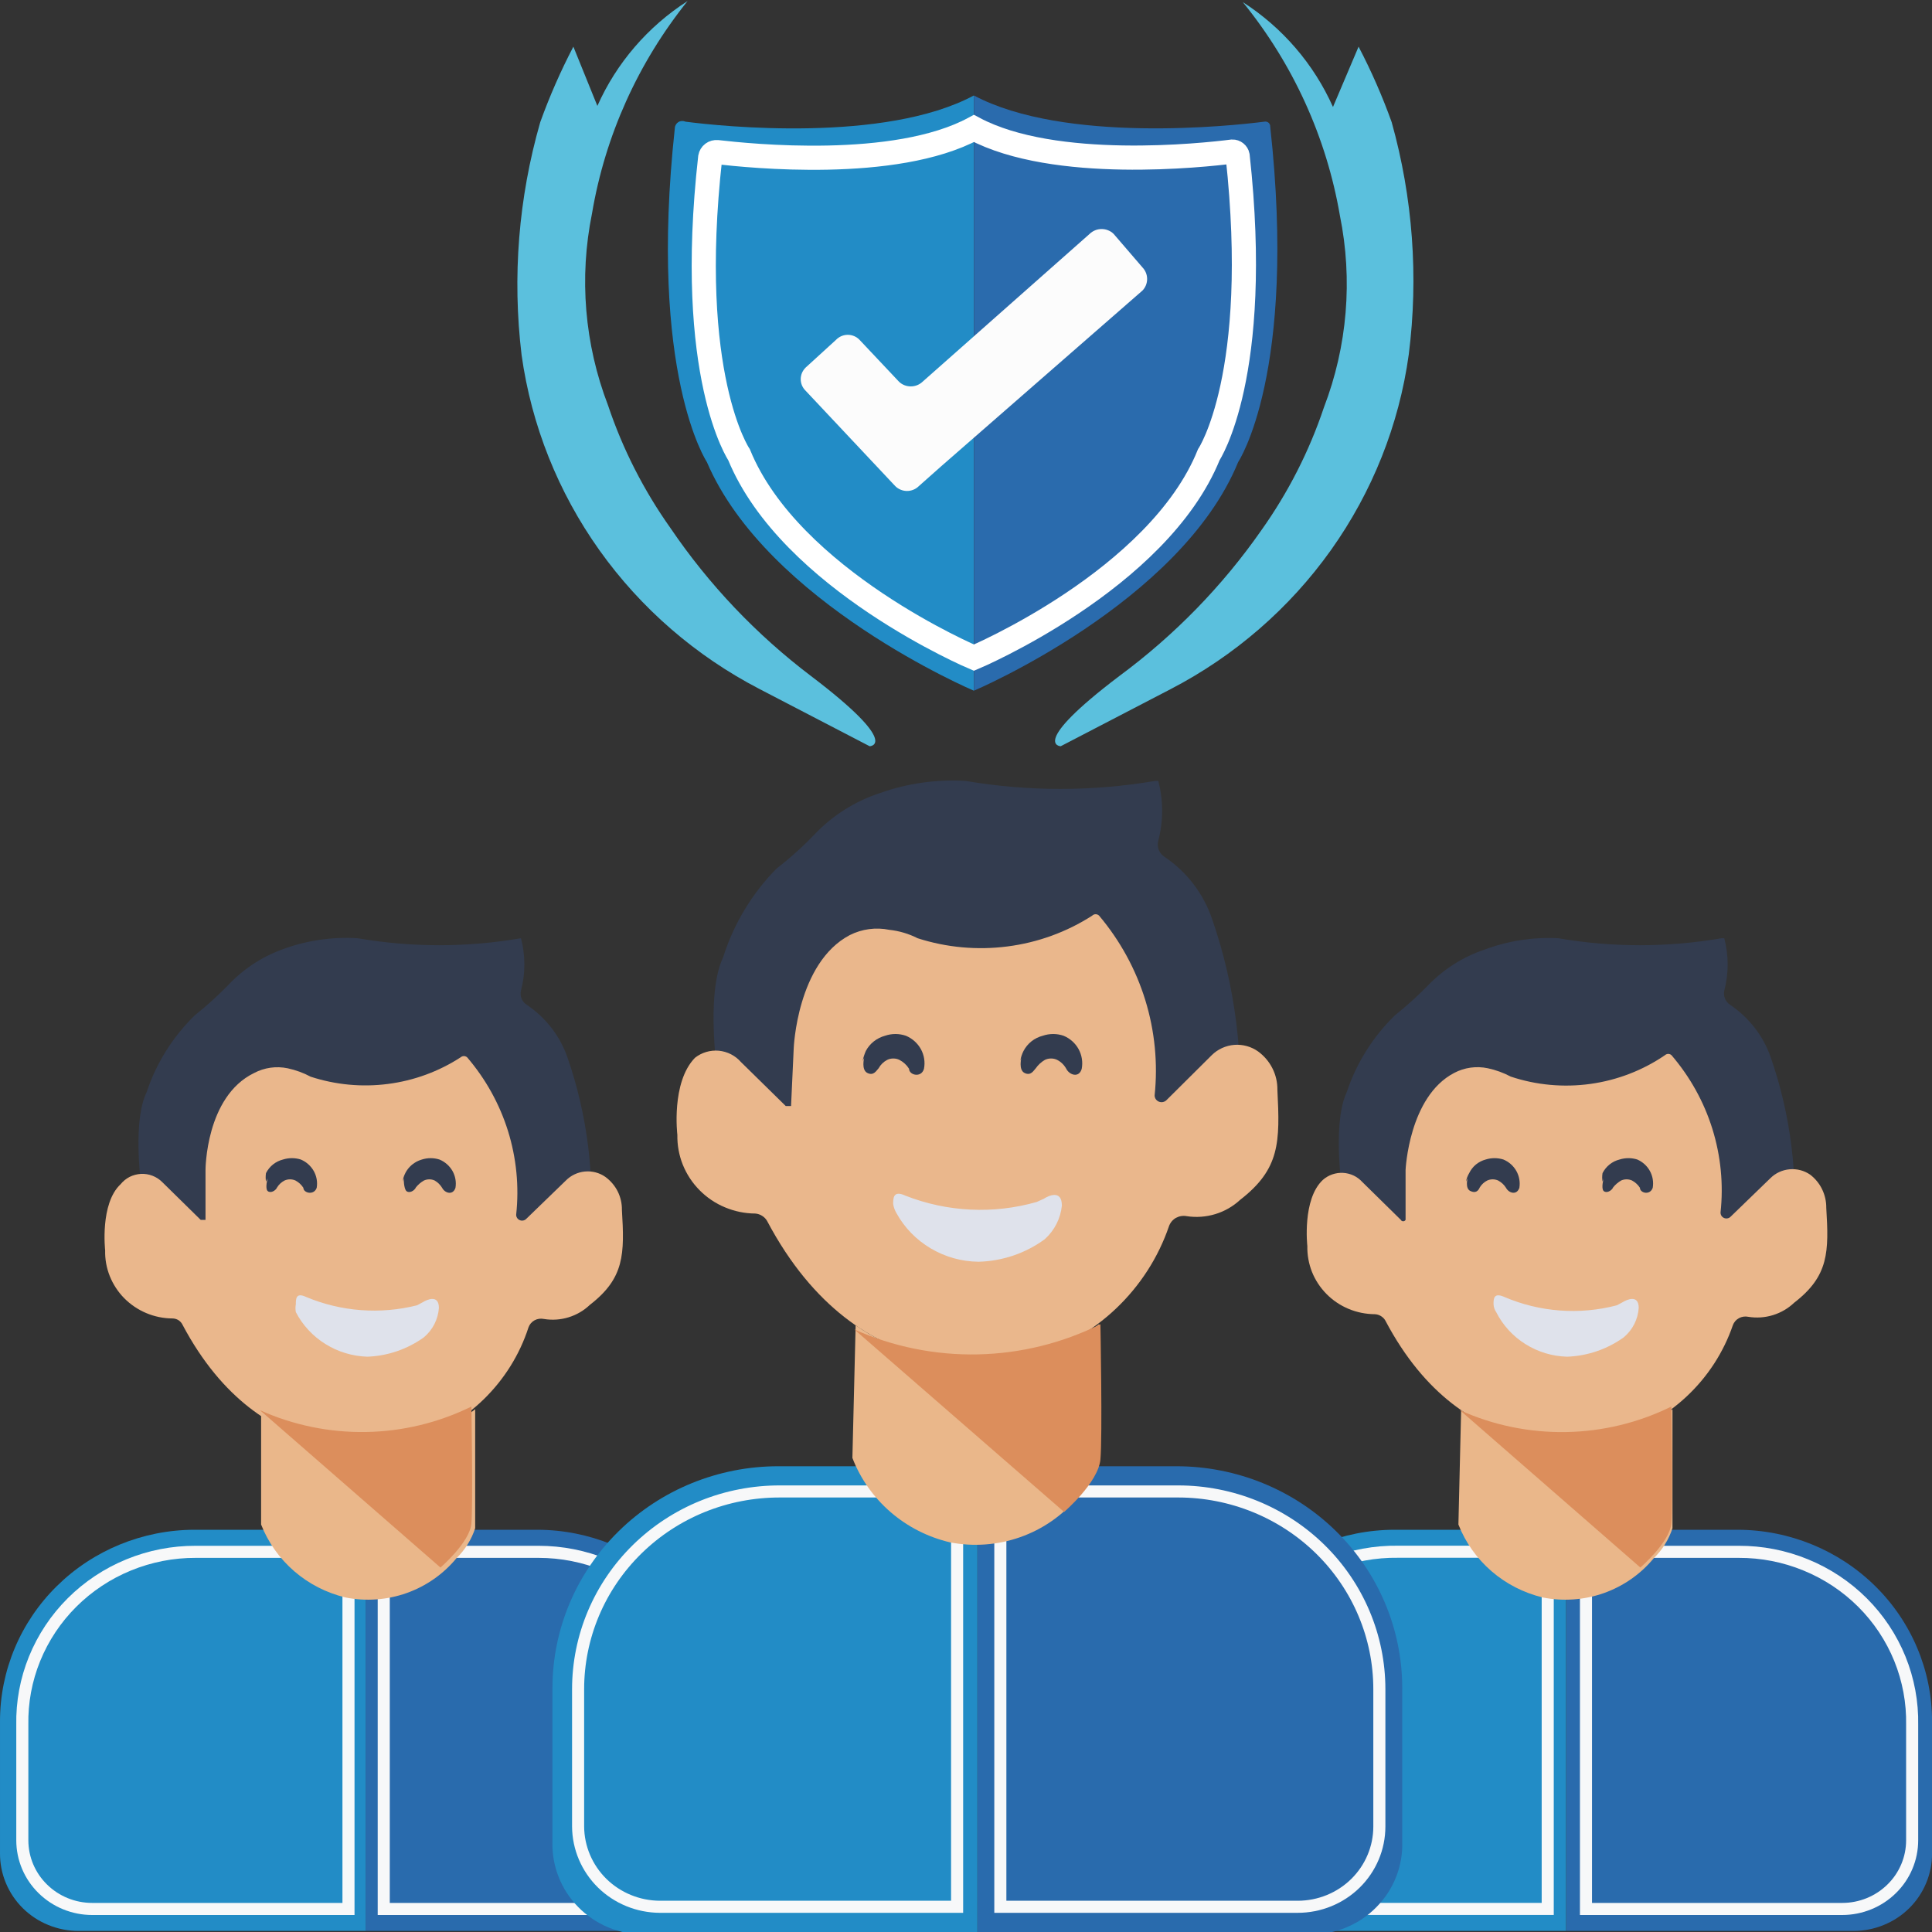 <svg width="40" height="40" viewBox="0 0 40 40" fill="none" xmlns="http://www.w3.org/2000/svg">
<rect x="0" y="0" width="40" height="40" fill="#333333" stroke="none"/>
<g clip-path="url(#clip0_40002133_8858)">
<path d="M40.001 35.635V38.371C40.002 38.582 39.961 38.79 39.88 38.985C39.799 39.18 39.68 39.357 39.529 39.507C39.378 39.656 39.198 39.775 39 39.855C38.803 39.936 38.59 39.978 38.376 39.978H32.43V31.672H35.978C37.046 31.675 38.069 32.094 38.823 32.837C39.577 33.579 40.001 34.586 40.001 35.635Z" fill="#296BAD"/>
<path d="M39.589 35.712V38.101C39.589 38.478 39.437 38.84 39.165 39.106C38.894 39.373 38.525 39.523 38.141 39.523H32.836V32.129H35.997C36.474 32.127 36.946 32.219 37.386 32.4C37.827 32.58 38.226 32.845 38.56 33.178C38.895 33.512 39.158 33.908 39.335 34.343C39.511 34.778 39.598 35.244 39.589 35.712Z" stroke="#F7F8F9" stroke-width="0.25" stroke-miterlimit="10"/>
<path d="M24.844 35.635V38.371C24.842 38.582 24.883 38.79 24.964 38.985C25.045 39.18 25.165 39.357 25.316 39.507C25.467 39.656 25.646 39.775 25.844 39.855C26.042 39.936 26.254 39.978 26.468 39.978H32.426V31.672H28.867C27.799 31.675 26.776 32.094 26.021 32.837C25.267 33.579 24.844 34.586 24.844 35.635Z" fill="#228CC6"/>
<path d="M25.313 35.71V38.099C25.313 38.473 25.463 38.831 25.729 39.097C25.996 39.363 26.359 39.516 26.739 39.522H32.044V32.127H28.95C28.469 32.12 27.992 32.208 27.547 32.385C27.101 32.563 26.697 32.827 26.358 33.161C26.018 33.495 25.751 33.894 25.572 34.331C25.392 34.769 25.304 35.238 25.313 35.71Z" stroke="#F7F8F9" stroke-width="0.25" stroke-miterlimit="10"/>
<path d="M30.251 29.198L30.195 31.564C30.341 31.936 30.576 32.267 30.88 32.53C31.184 32.793 31.548 32.979 31.942 33.074C32.364 33.158 32.802 33.126 33.207 32.983C33.612 32.839 33.97 32.589 34.241 32.259C34.418 32.087 34.551 31.874 34.627 31.64C34.627 31.337 34.627 29.176 34.627 29.176C34.011 29.681 33.218 29.931 32.417 29.871C31.64 29.879 30.881 29.643 30.251 29.198Z" fill="#EAB78A"/>
<path d="M28.106 26.254C28.086 26.245 28.069 26.231 28.056 26.214C28.042 26.197 28.033 26.178 28.029 26.157C27.94 25.744 27.476 23.464 27.885 22.606C28.084 22.008 28.425 21.465 28.88 21.021C29.121 20.829 29.35 20.622 29.565 20.402C29.886 20.068 30.284 19.814 30.725 19.664C31.215 19.48 31.738 19.398 32.262 19.425C33.38 19.618 34.525 19.618 35.644 19.425C35.644 19.425 35.644 19.425 35.699 19.425C35.793 19.781 35.793 20.154 35.699 20.511C35.687 20.566 35.693 20.623 35.714 20.675C35.736 20.728 35.773 20.772 35.821 20.804C36.212 21.068 36.507 21.448 36.661 21.89C37.076 23.086 37.234 24.354 37.125 25.614C37.093 25.91 36.951 26.183 36.727 26.383C36.503 26.583 36.212 26.696 35.909 26.7L31.156 27.394C30.559 27.468 29.954 27.338 29.443 27.025L28.106 26.254Z" fill="#333C4F"/>
<path d="M28.206 24.473L29.002 25.255C29.006 25.264 29.013 25.271 29.022 25.277C29.031 25.282 29.041 25.285 29.051 25.285C29.062 25.285 29.072 25.282 29.081 25.277C29.09 25.271 29.097 25.264 29.101 25.255V24.223C29.101 24.223 29.167 22.703 30.107 22.214C30.32 22.101 30.567 22.067 30.803 22.117C30.969 22.152 31.129 22.211 31.279 22.29C31.809 22.467 32.375 22.518 32.929 22.441C33.484 22.364 34.013 22.16 34.473 21.845C34.491 21.829 34.515 21.82 34.539 21.82C34.563 21.82 34.587 21.829 34.605 21.845C34.99 22.293 35.278 22.812 35.453 23.372C35.627 23.932 35.685 24.52 35.622 25.102C35.621 25.127 35.628 25.151 35.641 25.172C35.654 25.192 35.674 25.208 35.697 25.218C35.719 25.227 35.745 25.229 35.769 25.224C35.793 25.219 35.815 25.207 35.832 25.189L36.65 24.397C36.757 24.289 36.898 24.223 37.05 24.209C37.202 24.195 37.354 24.234 37.479 24.321C37.584 24.402 37.669 24.506 37.726 24.625C37.783 24.744 37.812 24.873 37.811 25.005C37.866 25.917 37.866 26.416 37.148 26.97C37.023 27.089 36.873 27.177 36.708 27.228C36.543 27.279 36.368 27.291 36.197 27.263C36.131 27.249 36.062 27.259 36.003 27.291C35.944 27.323 35.899 27.375 35.877 27.437C35.684 27.999 35.355 28.506 34.917 28.915C34.48 29.323 33.948 29.621 33.367 29.782H33.29C32.992 29.858 30.328 30.466 28.681 27.339C28.659 27.301 28.626 27.269 28.588 27.246C28.549 27.223 28.505 27.21 28.46 27.209C28.274 27.207 28.09 27.17 27.919 27.098C27.747 27.026 27.592 26.921 27.463 26.79C27.333 26.658 27.231 26.503 27.163 26.333C27.096 26.162 27.063 25.98 27.067 25.797C27.067 25.797 26.957 24.831 27.388 24.429C27.444 24.379 27.51 24.34 27.582 24.315C27.654 24.29 27.73 24.279 27.806 24.283C27.882 24.287 27.957 24.306 28.025 24.338C28.094 24.371 28.155 24.417 28.206 24.473Z" fill="#EAB78C"/>
<path d="M30.977 27.166C30.944 27.118 30.925 27.061 30.922 27.003C30.922 26.895 30.922 26.753 31.143 26.851C31.878 27.166 32.7 27.228 33.475 27.025L33.597 26.96C33.685 26.905 33.928 26.797 33.928 27.079C33.92 27.196 33.889 27.309 33.836 27.414C33.783 27.518 33.709 27.611 33.619 27.687C33.278 27.933 32.87 28.073 32.447 28.089C32.14 28.081 31.841 27.991 31.582 27.828C31.323 27.666 31.114 27.437 30.977 27.166Z" fill="#DFE2EB"/>
<path d="M30.385 24.397C30.385 24.397 30.329 24.603 30.44 24.657C30.55 24.712 30.606 24.657 30.639 24.581C30.676 24.521 30.73 24.472 30.794 24.44C30.828 24.425 30.866 24.417 30.904 24.417C30.942 24.417 30.98 24.425 31.015 24.44C31.083 24.476 31.14 24.528 31.18 24.592C31.236 24.701 31.402 24.755 31.457 24.592C31.476 24.472 31.454 24.349 31.394 24.243C31.334 24.137 31.239 24.053 31.125 24.006C31.006 23.969 30.879 23.969 30.761 24.006C30.686 24.026 30.617 24.061 30.557 24.11C30.498 24.159 30.451 24.22 30.418 24.288C30.386 24.342 30.363 24.401 30.352 24.462" fill="#333C4F"/>
<path d="M33.201 24.397C33.201 24.397 33.146 24.603 33.201 24.657C33.256 24.712 33.367 24.657 33.4 24.581C33.446 24.524 33.502 24.477 33.566 24.44C33.6 24.425 33.638 24.417 33.676 24.417C33.715 24.417 33.752 24.425 33.787 24.44C33.855 24.476 33.912 24.528 33.953 24.592C33.953 24.701 34.163 24.755 34.218 24.592C34.238 24.474 34.218 24.351 34.16 24.245C34.102 24.139 34.01 24.055 33.897 24.006C33.779 23.969 33.651 23.969 33.533 24.006C33.456 24.025 33.385 24.06 33.324 24.109C33.263 24.158 33.214 24.219 33.179 24.288C33.169 24.346 33.169 24.404 33.179 24.462" fill="#333C4F"/>
<path d="M30.227 29.197L33.962 32.454C33.962 32.454 34.57 31.933 34.603 31.542C34.637 31.151 34.603 29.121 34.603 29.121C33.926 29.456 33.181 29.636 32.424 29.649C31.666 29.662 30.915 29.508 30.227 29.197Z" fill="#DC8E5C"/>
<path d="M15.152 35.635V38.371C15.153 38.586 15.109 38.798 15.024 38.996C14.939 39.194 14.815 39.373 14.658 39.523C14.501 39.673 14.316 39.79 14.112 39.868C13.909 39.947 13.691 39.984 13.473 39.978H7.57V31.672H11.129C12.197 31.675 13.221 32.094 13.975 32.837C14.729 33.579 15.152 34.586 15.152 35.635Z" fill="#296BAD"/>
<path d="M14.743 35.712V38.101C14.74 38.479 14.585 38.841 14.312 39.107C14.038 39.373 13.669 39.523 13.284 39.523H7.945V32.129H11.151C11.627 32.129 12.099 32.222 12.538 32.403C12.978 32.583 13.376 32.848 13.71 33.182C14.045 33.515 14.308 33.91 14.485 34.345C14.663 34.779 14.75 35.244 14.743 35.712Z" stroke="#F7F8F9" stroke-width="0.25" stroke-miterlimit="10"/>
<path d="M3.7598e-05 35.635V38.371C-0.001 38.582 0.04 38.79 0.121 38.985C0.202 39.18 0.321 39.357 0.472 39.507C0.623 39.656 0.803 39.775 1 39.855C1.198 39.936 1.411 39.978 1.625 39.978H7.571V31.672H4.023C2.955 31.675 1.932 32.094 1.178 32.837C0.424 33.579 3.35896e-05 34.586 3.7598e-05 35.635Z" fill="#228CC6"/>
<path d="M0.462 35.712V38.101C0.462 38.478 0.614 38.84 0.886 39.106C1.157 39.373 1.525 39.523 1.909 39.523H7.215V32.129H4.054C3.577 32.127 3.105 32.219 2.664 32.4C2.224 32.58 1.825 32.845 1.491 33.178C1.156 33.512 0.893 33.908 0.716 34.343C0.539 34.778 0.453 35.244 0.462 35.712Z" stroke="#F7F8F9" stroke-width="0.25" stroke-miterlimit="10"/>
<path d="M5.406 29.198V31.564C5.552 31.936 5.787 32.267 6.091 32.53C6.395 32.793 6.759 32.979 7.153 33.074C7.575 33.158 8.013 33.126 8.418 32.983C8.823 32.839 9.181 32.589 9.452 32.259C9.629 32.087 9.762 31.874 9.838 31.64C9.838 31.337 9.838 29.176 9.838 29.176C9.222 29.681 8.429 29.931 7.628 29.871C6.832 29.89 6.052 29.654 5.406 29.198Z" fill="#EAB78A"/>
<path d="M3.248 26.255C3.214 26.231 3.191 26.196 3.182 26.157C3.093 25.744 2.618 23.464 3.038 22.606C3.237 22.008 3.578 21.465 4.033 21.021C4.274 20.829 4.503 20.622 4.718 20.402C5.023 20.075 5.402 19.822 5.823 19.664C6.327 19.474 6.866 19.392 7.404 19.425C8.523 19.618 9.667 19.618 10.786 19.425C10.88 19.781 10.88 20.155 10.786 20.511C10.773 20.566 10.777 20.624 10.799 20.677C10.821 20.729 10.859 20.774 10.908 20.804C11.299 21.068 11.594 21.449 11.748 21.89C12.162 23.086 12.321 24.354 12.212 25.614C12.18 25.91 12.038 26.183 11.814 26.384C11.59 26.584 11.299 26.696 10.996 26.7L6.299 27.373C5.718 27.443 5.131 27.321 4.63 27.025L3.248 26.255Z" fill="#333C4F"/>
<path d="M3.359 24.474L4.155 25.256C4.155 25.256 4.244 25.256 4.255 25.256V24.224C4.255 24.224 4.255 22.704 5.26 22.216C5.473 22.103 5.72 22.068 5.957 22.118C6.123 22.154 6.283 22.212 6.432 22.292C6.947 22.46 7.494 22.512 8.032 22.442C8.57 22.373 9.085 22.184 9.538 21.89C9.556 21.874 9.58 21.865 9.604 21.865C9.629 21.865 9.652 21.874 9.671 21.89C10.055 22.338 10.343 22.857 10.518 23.417C10.692 23.977 10.75 24.565 10.687 25.147C10.686 25.172 10.693 25.196 10.706 25.216C10.72 25.237 10.739 25.253 10.762 25.262C10.784 25.272 10.81 25.274 10.834 25.269C10.858 25.264 10.88 25.252 10.897 25.234L11.715 24.442C11.82 24.335 11.96 24.269 12.11 24.255C12.26 24.241 12.41 24.28 12.533 24.366C12.641 24.445 12.729 24.548 12.789 24.667C12.848 24.786 12.878 24.917 12.876 25.05C12.931 25.962 12.931 26.461 12.213 27.015C12.089 27.134 11.938 27.222 11.773 27.273C11.608 27.324 11.433 27.336 11.262 27.308C11.196 27.294 11.127 27.303 11.068 27.335C11.009 27.367 10.964 27.419 10.942 27.482C10.759 28.047 10.439 28.559 10.01 28.976C9.58 29.392 9.054 29.699 8.477 29.871H8.399C8.101 29.947 5.437 30.555 3.779 27.428C3.761 27.389 3.731 27.356 3.694 27.332C3.656 27.309 3.613 27.297 3.569 27.297C3.383 27.296 3.199 27.258 3.028 27.186C2.857 27.114 2.702 27.009 2.572 26.878C2.443 26.747 2.341 26.591 2.273 26.421C2.205 26.251 2.172 26.069 2.177 25.886C2.177 25.886 2.066 24.919 2.497 24.518C2.548 24.455 2.612 24.403 2.684 24.366C2.757 24.33 2.837 24.309 2.918 24.304C3 24.3 3.081 24.313 3.158 24.343C3.234 24.372 3.302 24.417 3.359 24.474Z" fill="#EAB78C"/>
<path d="M6.125 27.166C6.115 27.112 6.115 27.057 6.125 27.003C6.125 26.895 6.125 26.753 6.335 26.851C7.061 27.156 7.869 27.217 8.634 27.025L8.755 26.96C8.844 26.905 9.087 26.797 9.087 27.079C9.079 27.196 9.047 27.309 8.994 27.414C8.941 27.518 8.867 27.611 8.777 27.687C8.436 27.933 8.028 28.073 7.606 28.089C7.297 28.079 6.997 27.989 6.737 27.826C6.476 27.664 6.265 27.436 6.125 27.166Z" fill="#DFE2EB"/>
<path d="M5.54 24.397C5.54 24.397 5.485 24.603 5.54 24.657C5.596 24.712 5.706 24.657 5.739 24.581C5.776 24.521 5.83 24.472 5.894 24.44C5.929 24.425 5.966 24.417 6.004 24.417C6.043 24.417 6.08 24.425 6.115 24.44C6.183 24.476 6.24 24.528 6.281 24.592C6.281 24.701 6.502 24.755 6.557 24.592C6.577 24.472 6.555 24.349 6.495 24.243C6.434 24.137 6.34 24.053 6.226 24.006C6.107 23.969 5.98 23.969 5.861 24.006C5.785 24.025 5.713 24.06 5.652 24.109C5.591 24.158 5.542 24.219 5.507 24.288C5.498 24.346 5.498 24.404 5.507 24.462" fill="#333C4F"/>
<path d="M8.358 24.397C8.358 24.397 8.358 24.604 8.413 24.658C8.469 24.712 8.579 24.658 8.612 24.582C8.658 24.525 8.714 24.477 8.778 24.441C8.813 24.425 8.85 24.417 8.889 24.417C8.927 24.417 8.964 24.425 8.999 24.441C9.063 24.478 9.116 24.53 9.154 24.593C9.209 24.701 9.375 24.756 9.43 24.593C9.45 24.473 9.428 24.35 9.368 24.243C9.307 24.137 9.213 24.054 9.099 24.007C8.98 23.969 8.852 23.969 8.734 24.007C8.63 24.037 8.537 24.096 8.466 24.177C8.396 24.258 8.351 24.357 8.336 24.463" fill="#333C4F"/>
<path d="M5.383 29.197L9.119 32.454C9.119 32.454 9.727 31.933 9.76 31.542C9.793 31.151 9.76 29.121 9.76 29.121C9.082 29.455 8.338 29.635 7.58 29.648C6.823 29.661 6.072 29.507 5.383 29.197Z" fill="#DC8E5C"/>
<path d="M29.032 34.95V38.132C29.04 38.38 28.996 38.628 28.905 38.86C28.813 39.093 28.675 39.304 28.499 39.483C28.323 39.663 28.113 39.805 27.879 39.903C27.646 40.001 27.396 40.052 27.142 40.053H20.234V30.357H24.357C25.597 30.357 26.786 30.841 27.663 31.703C28.54 32.564 29.032 33.732 29.032 34.95Z" fill="#296BAD"/>
<path d="M28.558 34.972V37.817C28.558 38.258 28.38 38.68 28.063 38.992C27.746 39.303 27.316 39.478 26.867 39.478H20.711V30.879H24.392C25.497 30.879 26.556 31.31 27.338 32.078C28.119 32.846 28.558 33.887 28.558 34.972Z" stroke="#F7F8F9" stroke-width="0.25" stroke-miterlimit="10"/>
<path d="M11.438 34.95V38.132C11.431 38.38 11.474 38.628 11.566 38.86C11.657 39.093 11.795 39.304 11.971 39.483C12.147 39.663 12.358 39.805 12.591 39.903C12.824 40.001 13.075 40.052 13.328 40.053H20.236V30.357H16.114C14.874 30.357 13.684 30.841 12.808 31.703C11.931 32.564 11.438 33.732 11.438 34.95Z" fill="#228CC6"/>
<path d="M11.969 34.972V37.817C11.972 38.257 12.151 38.678 12.467 38.989C12.784 39.3 13.212 39.475 13.66 39.478H19.816V30.879H16.147C15.599 30.878 15.056 30.982 14.549 31.187C14.042 31.392 13.581 31.694 13.193 32.074C12.805 32.454 12.497 32.906 12.287 33.403C12.077 33.901 11.969 34.434 11.969 34.972Z" stroke="#F7F8F9" stroke-width="0.25" stroke-miterlimit="10"/>
<path d="M17.715 27.438L17.648 30.185C17.814 30.616 18.086 31.001 18.438 31.306C18.791 31.611 19.214 31.826 19.671 31.933C20.156 32.027 20.658 31.989 21.123 31.825C21.589 31.661 22 31.375 22.313 30.999C22.52 30.797 22.673 30.547 22.755 30.272C22.821 29.924 22.755 27.416 22.755 27.416C22.044 28.003 21.128 28.296 20.202 28.23C19.309 28.225 18.441 27.948 17.715 27.438Z" fill="#EAB78A"/>
<path d="M15.216 24.062C15.195 24.051 15.176 24.035 15.161 24.017C15.146 23.998 15.134 23.976 15.128 23.953C15.029 23.465 14.487 20.826 14.973 19.816C15.19 19.128 15.569 18.499 16.079 17.981C16.362 17.763 16.628 17.523 16.874 17.265C17.245 16.877 17.709 16.585 18.223 16.418C18.789 16.217 19.391 16.132 19.991 16.168C21.29 16.389 22.617 16.389 23.915 16.168C23.915 16.168 23.97 16.168 23.981 16.168C24.087 16.574 24.087 17 23.981 17.406C23.964 17.469 23.967 17.535 23.991 17.596C24.015 17.656 24.058 17.708 24.114 17.742C24.577 18.056 24.922 18.51 25.098 19.035C25.58 20.43 25.764 21.909 25.639 23.378C25.596 23.716 25.429 24.028 25.168 24.254C24.907 24.48 24.572 24.605 24.224 24.605L18.764 25.375C18.08 25.469 17.384 25.336 16.786 24.995L15.216 24.062Z" fill="#333C4F"/>
<path d="M15.339 21.987L16.268 22.899H16.378L16.433 21.705C16.433 21.705 16.5 19.935 17.594 19.36C17.846 19.233 18.135 19.194 18.412 19.251C18.616 19.273 18.815 19.332 18.998 19.425C19.597 19.618 20.233 19.676 20.859 19.595C21.484 19.515 22.084 19.297 22.612 18.958C22.621 18.948 22.632 18.941 22.645 18.936C22.657 18.93 22.67 18.928 22.684 18.928C22.697 18.928 22.71 18.93 22.723 18.936C22.735 18.941 22.746 18.948 22.756 18.958C23.189 19.472 23.515 20.067 23.712 20.706C23.909 21.346 23.975 22.017 23.905 22.682C23.906 22.709 23.915 22.736 23.93 22.758C23.946 22.781 23.968 22.798 23.994 22.809C24.02 22.819 24.048 22.822 24.076 22.817C24.103 22.811 24.128 22.799 24.148 22.78L25.088 21.846C25.212 21.723 25.378 21.647 25.554 21.633C25.73 21.619 25.906 21.668 26.049 21.77C26.174 21.862 26.276 21.982 26.345 22.12C26.414 22.257 26.449 22.409 26.447 22.563C26.502 23.648 26.502 24.202 25.674 24.843C25.528 24.978 25.352 25.079 25.161 25.137C24.969 25.195 24.766 25.21 24.568 25.179C24.492 25.165 24.414 25.178 24.346 25.215C24.279 25.253 24.229 25.314 24.203 25.386C23.982 26.033 23.605 26.619 23.105 27.093C22.605 27.567 21.996 27.916 21.33 28.111H21.241C20.899 28.209 17.804 28.914 15.881 25.277C15.856 25.234 15.821 25.198 15.778 25.172C15.736 25.145 15.688 25.129 15.638 25.125C15.422 25.124 15.21 25.08 15.011 24.997C14.813 24.915 14.634 24.794 14.484 24.642C14.334 24.491 14.216 24.311 14.137 24.115C14.058 23.918 14.02 23.708 14.024 23.496C14.024 23.496 13.891 22.411 14.389 21.9C14.527 21.791 14.704 21.738 14.882 21.754C15.059 21.771 15.223 21.854 15.339 21.987Z" fill="#EAB78C"/>
<path d="M18.558 25.113C18.525 25.056 18.503 24.994 18.492 24.929C18.492 24.809 18.492 24.636 18.746 24.755C19.613 25.095 20.57 25.141 21.465 24.885L21.609 24.82C21.709 24.755 21.985 24.625 21.985 24.961C21.958 25.228 21.832 25.475 21.631 25.656C21.234 25.947 20.756 26.11 20.261 26.123C19.911 26.12 19.569 26.024 19.269 25.846C18.97 25.669 18.724 25.416 18.558 25.113Z" fill="#DFE2EB"/>
<path d="M17.892 21.9C17.892 21.9 17.826 22.15 17.959 22.215C18.091 22.28 18.147 22.161 18.191 22.117C18.231 22.044 18.293 21.983 18.368 21.944C18.407 21.924 18.451 21.915 18.495 21.915C18.539 21.915 18.582 21.924 18.622 21.944C18.704 21.987 18.773 22.05 18.821 22.128C18.821 22.259 19.075 22.324 19.13 22.128C19.157 21.989 19.134 21.846 19.066 21.721C18.997 21.597 18.887 21.499 18.755 21.444C18.615 21.396 18.463 21.396 18.324 21.444C18.239 21.467 18.16 21.507 18.091 21.561C18.023 21.615 17.966 21.683 17.926 21.759C17.897 21.826 17.875 21.895 17.859 21.965" fill="#333C4F"/>
<path d="M21.147 21.9C21.147 21.9 21.081 22.15 21.213 22.215C21.346 22.28 21.401 22.161 21.445 22.117C21.494 22.047 21.558 21.987 21.633 21.944C21.673 21.924 21.716 21.915 21.761 21.915C21.805 21.915 21.848 21.924 21.888 21.944C21.968 21.985 22.033 22.05 22.076 22.128C22.142 22.259 22.341 22.324 22.396 22.128C22.422 21.989 22.399 21.846 22.331 21.721C22.263 21.597 22.153 21.499 22.02 21.444C21.881 21.396 21.729 21.396 21.589 21.444C21.504 21.466 21.424 21.505 21.356 21.559C21.287 21.614 21.231 21.682 21.191 21.759C21.158 21.824 21.135 21.893 21.125 21.965" fill="#333C4F"/>
<path d="M17.688 27.525L22.031 31.303C22.031 31.303 22.739 30.695 22.783 30.217C22.827 29.74 22.783 27.416 22.783 27.416C21.996 27.808 21.13 28.022 20.248 28.041C19.366 28.06 18.491 27.883 17.688 27.525Z" fill="#DC8E5C"/>
<path d="M11.185 2.53C11.378 1.994 11.607 1.472 11.871 0.966L12.368 2.193C12.762 1.306 13.411 0.551 14.236 0.021C13.209 1.3 12.528 2.812 12.257 4.419C11.987 5.748 12.102 7.125 12.589 8.393C12.892 9.297 13.328 10.153 13.882 10.934C14.675 12.103 15.657 13.137 16.789 13.995C18.679 15.429 18.005 15.45 18.005 15.45L15.728 14.267C14.406 13.582 13.269 12.597 12.412 11.394C11.555 10.191 11.002 8.805 10.799 7.35C10.604 5.734 10.735 4.096 11.185 2.53Z" fill="#5BC0DD"/>
<path d="M28.813 2.529C28.621 1.994 28.392 1.471 28.128 0.966L27.598 2.215C27.203 1.328 26.554 0.573 25.73 0.043C26.772 1.324 27.464 2.845 27.741 4.462C28.011 5.791 27.896 7.168 27.41 8.436C27.107 9.34 26.671 10.196 26.116 10.977C25.31 12.133 24.317 13.152 23.176 13.995C21.286 15.428 21.961 15.45 21.961 15.45L24.238 14.267C25.561 13.58 26.698 12.594 27.556 11.389C28.413 10.184 28.966 8.796 29.167 7.339C29.371 5.729 29.251 4.094 28.813 2.529Z" fill="#5BC0DD"/>
<path d="M14.193 2.519C14.934 2.617 18.316 2.965 20.162 1.977V14.3C20.162 14.3 15.884 12.487 14.635 9.566C14.635 9.566 13.419 7.742 13.972 2.65C13.973 2.625 13.981 2.6 13.994 2.579C14.007 2.557 14.025 2.539 14.047 2.526C14.069 2.513 14.094 2.506 14.119 2.505C14.145 2.504 14.17 2.509 14.193 2.519Z" fill="#228CC6"/>
<path d="M26.177 2.519C25.503 2.606 22.043 2.975 20.164 1.977V14.3C20.164 14.3 24.442 12.487 25.635 9.566C25.635 9.566 26.862 7.731 26.298 2.617C26.299 2.602 26.296 2.588 26.289 2.574C26.283 2.56 26.274 2.549 26.262 2.539C26.25 2.53 26.236 2.523 26.222 2.52C26.207 2.516 26.192 2.516 26.177 2.519Z" fill="#2A6BAD"/>
<path d="M25.027 9.414C23.977 12.009 20.164 13.616 20.164 13.616C20.164 13.616 16.362 12.009 15.301 9.414C15.301 9.414 14.196 7.785 14.704 3.257C14.71 3.225 14.727 3.195 14.754 3.175C14.781 3.155 14.814 3.146 14.848 3.149C15.511 3.225 18.528 3.54 20.164 2.66C21.833 3.55 24.917 3.214 25.514 3.138C25.54 3.137 25.565 3.146 25.585 3.162C25.605 3.178 25.619 3.2 25.624 3.225C26.122 7.774 25.027 9.414 25.027 9.414Z" stroke="white" stroke-width="0.5" stroke-miterlimit="10"/>
<path d="M23.654 5.537C23.716 5.602 23.75 5.687 23.75 5.776C23.75 5.865 23.716 5.951 23.654 6.015L19.487 9.653L19.023 10.065C18.991 10.097 18.953 10.122 18.911 10.139C18.869 10.156 18.825 10.165 18.779 10.165C18.734 10.165 18.689 10.156 18.648 10.139C18.606 10.122 18.568 10.097 18.536 10.065L16.679 8.089C16.647 8.058 16.622 8.021 16.604 7.98C16.587 7.939 16.578 7.895 16.578 7.85C16.578 7.806 16.587 7.762 16.604 7.721C16.622 7.68 16.647 7.643 16.679 7.611L17.309 7.036C17.34 7.003 17.378 6.977 17.42 6.959C17.462 6.941 17.507 6.932 17.552 6.932C17.598 6.932 17.643 6.941 17.685 6.959C17.727 6.977 17.765 7.003 17.796 7.036L18.614 7.904C18.679 7.966 18.766 8 18.857 8C18.947 8 19.034 7.966 19.1 7.904L22.559 4.843C22.626 4.778 22.715 4.742 22.808 4.742C22.901 4.742 22.991 4.778 23.057 4.843L23.654 5.537Z" fill="#FCFCFC"/>
</g>
<defs>
<clipPath id="clip0_40002133_8858">
<rect width="40" height="40" fill="white"/>
</clipPath>
</defs>
</svg>
